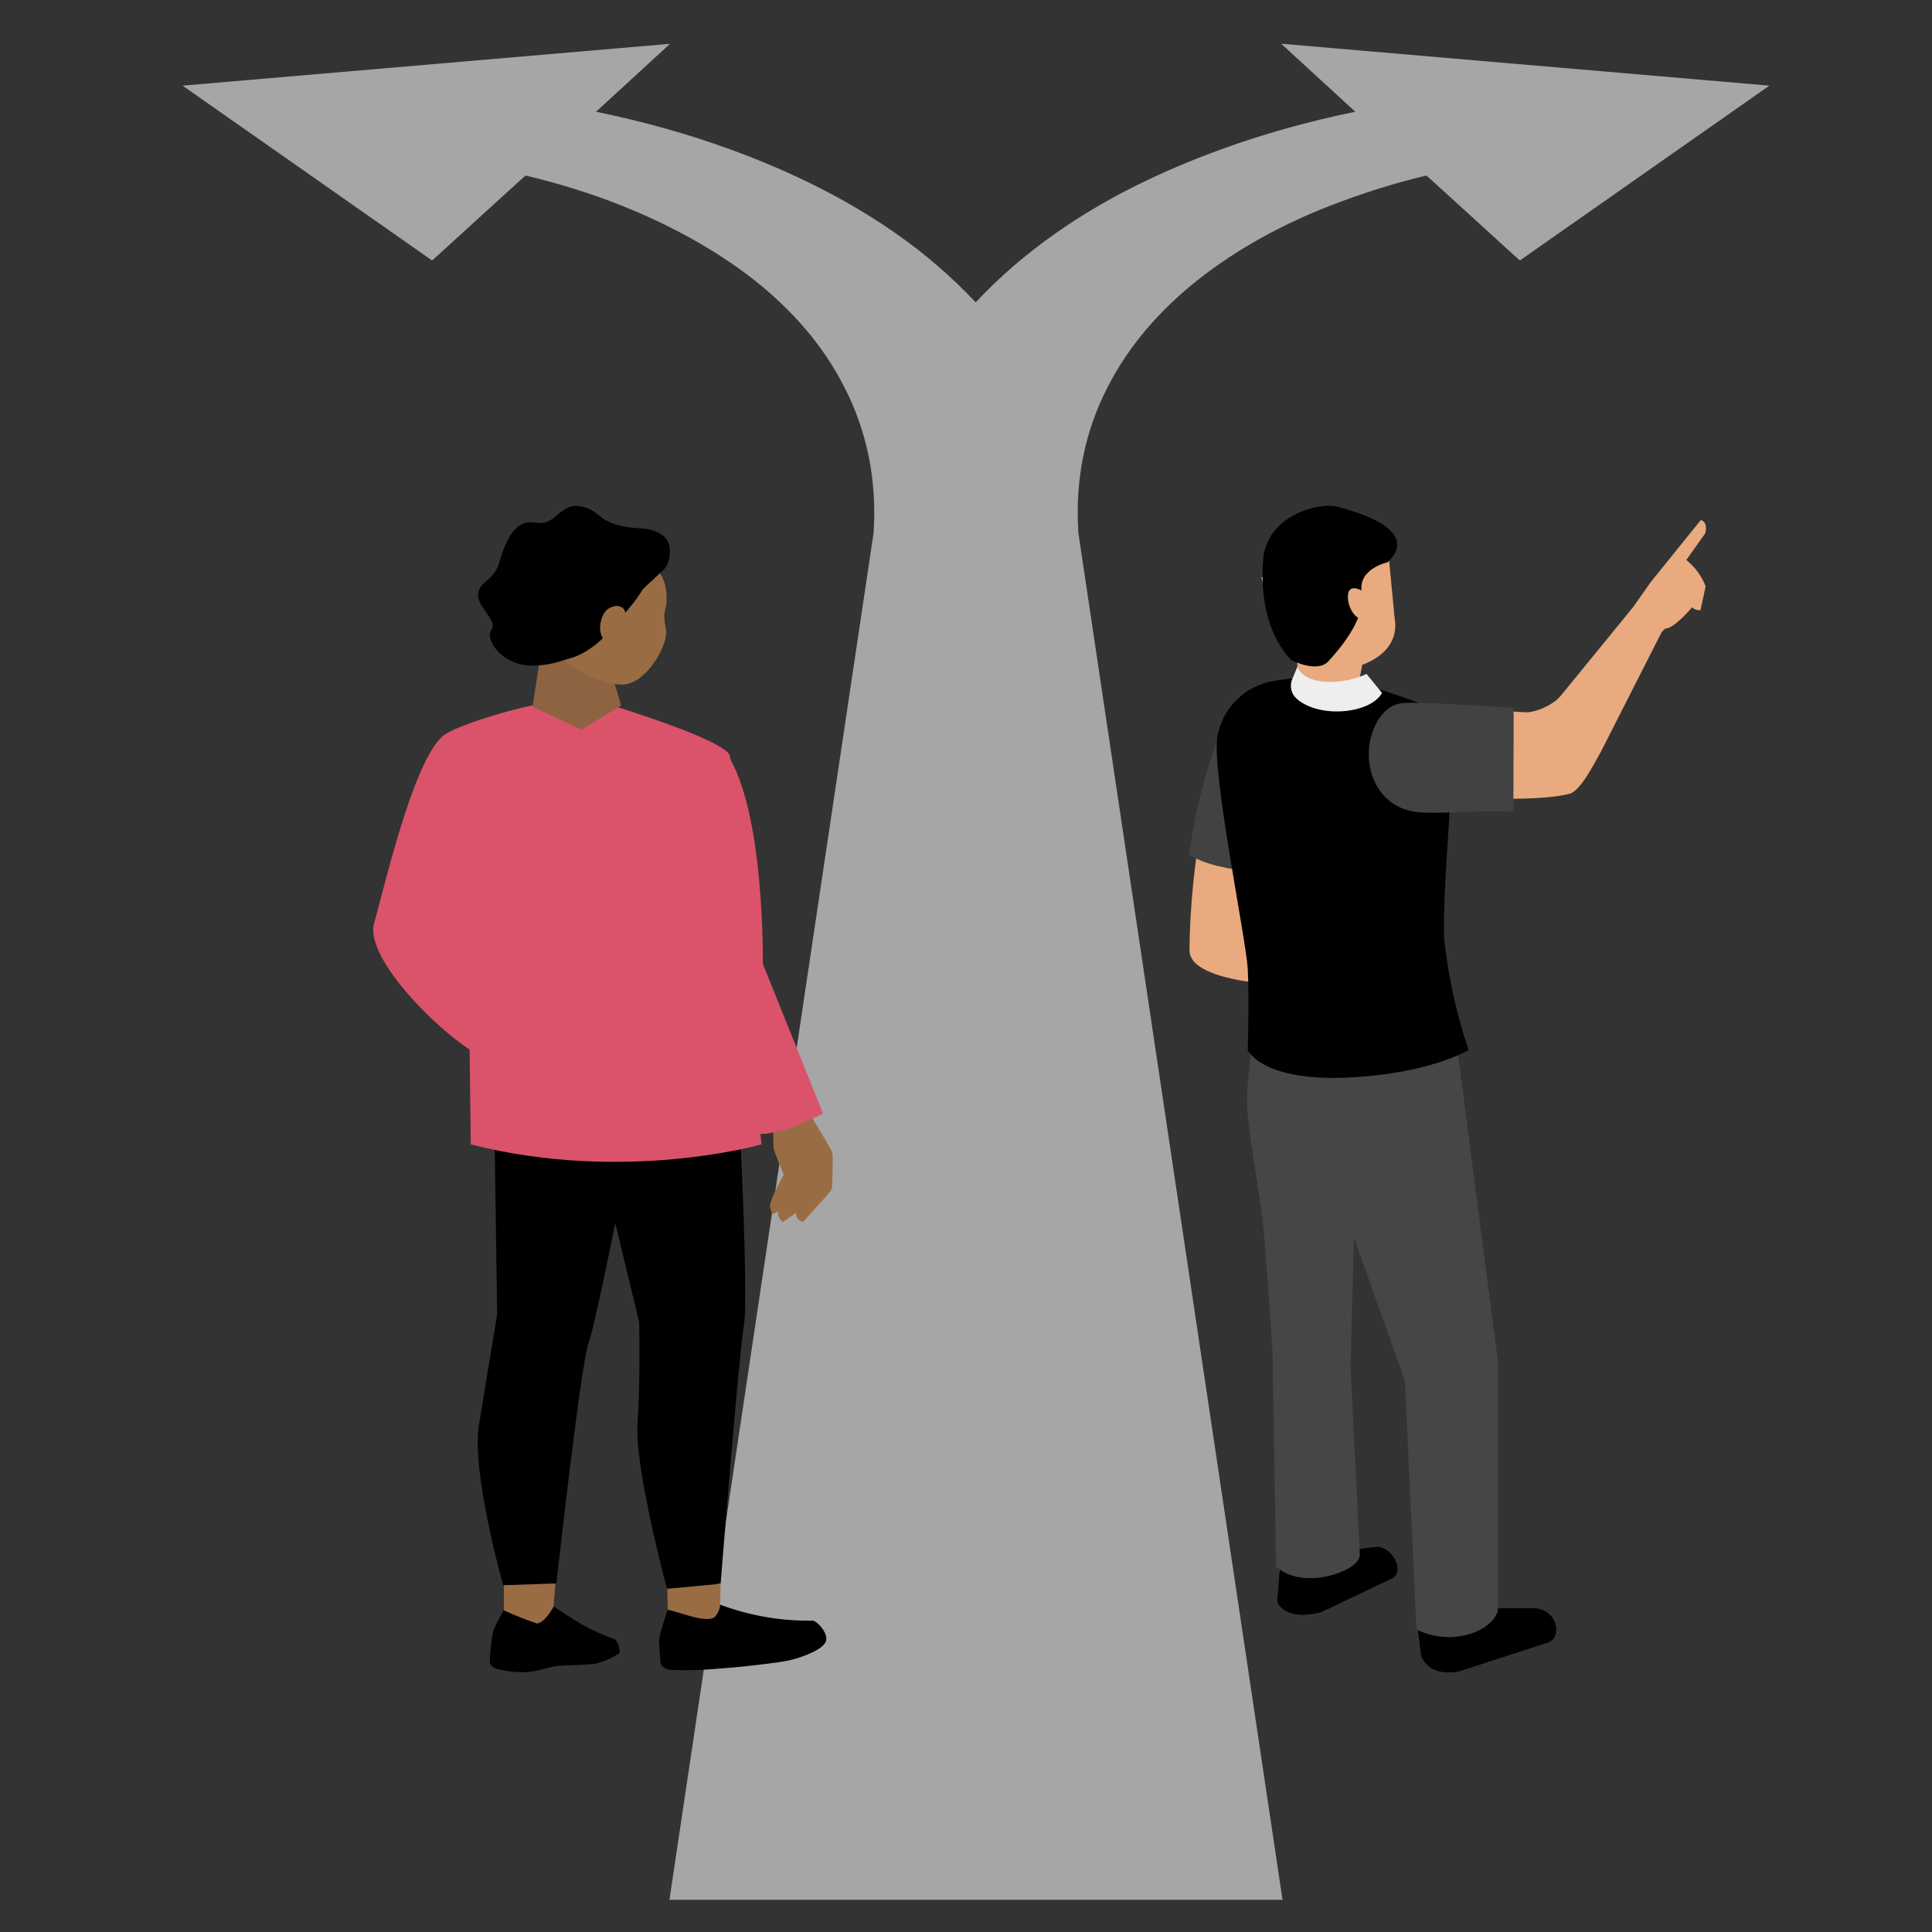 <?xml version="1.0" encoding="UTF-8"?>
<svg id="Layer_1" xmlns="http://www.w3.org/2000/svg" version="1.1" viewBox="0 0 60 60">
  <rect x="0" y="0" width="60" height="60" fill="#333333" stroke="none"/>
  <!-- Generator: Adobe Illustrator 29.5.1, SVG Export Plug-In . SVG Version: 2.1.0 Build 141)  -->
  <title>Make or Break</title>
<desc>Zwei Personen stehen an einer Weggabelung. Eine Person in einem roten Hemd steht links und schaut nach vorne. Eine Person in einem schwarzen Hemd steht rechts und zeigt in die rechte Richtung. Der Weg teilt sich in zwei Richtungspfeile.</desc>
<defs>
    <style>
      .st0 {
        fill: #464646;
      }

      .st0, .st1, .st2, .st3, .st4, .st5, .st6, .st7, .st8 {
        fill-rule: evenodd;
      }

      .st1 {
        fill: #e9aa7f;
      }

      .st2 {
        fill: #eee;
      }

      .st3 {
        fill: #db536a;
      }

      .st5 {
        fill: #424242;
      }

      .st6 {
        fill: #a6a6a6;
      }

      .st7 {
        fill: #8e6342;
      }

      .st8 {
        fill: #9a6c44;
      }
    </style>
  </defs>
  <path class="st6" d="M39.79,1.36l2.3,2.11c-1.46.3-2.86.69-4.17,1.17-1.9.69-3.62,1.54-5.1,2.58-.95.66-1.79,1.39-2.52,2.17-.73-.78-1.57-1.51-2.52-2.17-1.48-1.03-3.2-1.89-5.1-2.58-1.31-.48-2.71-.87-4.17-1.17l2.3-2.11-15.14,1.3,7.75,5.43,2.9-2.64c1.05.25,2.04.56,2.97.93,1.56.62,2.94,1.39,4.1,2.29,1.22.96,2.18,2.07,2.82,3.33.71,1.37,1.03,2.9.92,4.55l-6.34,42.45h19.04l-6.34-42.45c-.11-1.66.21-3.18.92-4.55.64-1.25,1.6-2.37,2.82-3.33,1.16-.91,2.53-1.68,4.1-2.29.93-.36,1.92-.68,2.97-.93l2.9,2.64,7.75-5.43-15.14-1.3Z"/>
  <path class="st4" d="M47.64,49.95c.55,0,.94.64.47,1.04l-2.77.9s-.9.24-1.19-.47l-.14-1.06,2.24-.41h1.39Z"/>
  <path class="st4" d="M47.64,49.95c.55,0,.94.64.47,1.04l-1.21.39c-.1-.47-.18-.95-.27-1.43h1.01Z"/>
  <path class="st4" d="M44.28,50.55c.66.2.97.69,1.01,1.35-.19.03-.9.14-1.15-.48l-.14-1.06h.04c.04.09.13.17.23.2Z"/>
  <path class="st4" d="M46.16,51.41c.59-.08,1.91-.4,2.06-.77.01-.03.02-.29.03-.31.13.22.11.56-.15.67l-2.77.9s-.9.24-1.19-.47l-.05-.39c.48.81,1.38.47,2.06.38Z"/>
  <path class="st1" d="M39.04,28.46l.63,2.12s-2.74-.11-2.73-1.07c.04-3.99,1.21-7.4,1.21-7.4l.9,6.36Z"/>
  <path class="st5" d="M38.84,27.07c-.59-.07-1.41-.2-1.91-.53.21-1.53.62-3.02,1.21-4.44l.7,4.97Z"/>
  <path class="st4" d="M41.34,48.23l1.38-.19c.47-.05.93.71.52.97l-2.18,1.04s-1.05.35-1.39-.3l.11-1.38,1.55-.15Z"/>
  <path class="st4" d="M41.04,50.05c-.14.04-1.05.31-1.37-.3l.09-1.16c.72.14,1.19.76,1.27,1.46Z"/>
  <path class="st4" d="M43.24,49.01l-.3.15c-.08-.44-.35-.81-.73-1.03h-.01s.52-.07.52-.07c.47-.06.93.7.52.96Z"/>
  <path class="st4" d="M43.32,48.44c.11.21.11.45-.08.57l-2.18,1.04s-1.05.35-1.39-.3l.02-.26c1.12.87,3.88-.68,3.63-1.05Z"/>
  <path class="st0" d="M39.07,31.02c.66.38,5.72,1.77,6.15,1.25l1.3,10.03v7.67c-.01.28-.39.65-.93.79-.53.15-1.09.09-1.6-.15l-.36-7.73-1.58-4.44-.11,3.99.29,5.86c-.02.38-.77.63-1.15.69-1,.16-1.45-.33-1.45-.33l-.11-6.61s-.09-1.57-.25-3.53c-.13-1.63-.6-3.59-.54-4.57.05-.79.34-2.93.34-2.93Z"/>
  <path class="st4" d="M37.82,22.81c.18-.86.86-1.51,1.72-1.66.76-.13,1.85-.22,2.61.03,2.8.92,2.38.77,2.88,1.5.25.36-.29,5.24-.17,6.57.13,1.15.38,2.27.75,3.36,0,0-1.06.64-3.23.82-3.15.28-3.63-.82-3.63-.82,0,0,.05-1.6,0-2.52-.05-.93-1.14-6.17-.94-7.24v-.04Z"/>
  <path class="st1" d="M42.15,21.53c.06.63-1.77.47-1.85-.16l-.03-1.87,2.25.02-.38,2Z"/>
  <path class="st2" d="M40.29,20.71c.26.62,1.47.55,2.15.22l.48.59c-.36.65-1.95.8-2.65.18-.17-.15-.22-.38-.15-.58l.17-.41Z"/>
  <path class="st1" d="M43.31,19.18c.17.95-.66,1.47-1.61,1.63,0,0-1.87-.24-2.03-1.18l-.5-1.7,3.91-1.15.23,2.4Z"/>
  <path class="st4" d="M41.5,15.73c.79.2,2.59.76,1.6,1.73,0,0-.94.2-.81.93.13.73-.52,1.58-1.02,2.13-.35.41-1.16-.02-1.16-.02,0,0-1.06-.9-.88-3.13.11-1.36,1.71-1.77,2.27-1.64Z"/>
  <path class="st1" d="M42.39,18.41l.14.79c-.3.2-.65-.21-.67-.63-.02-.56.53-.17.53-.17Z"/>
  <path class="st1" d="M43.78,21.96c.38-.01,1.35.02,3.57.16.34.02.88-.23,1.11-.5l2.22-2.72.92.74-1.89,3.72c-.18.31-.62,1.2-.96,1.29-1.16.3-3.63.05-4.54.22-1.38.24-1.91-1.51-1.25-2.44.18-.28.49-.46.82-.47Z"/>
  <path class="st1" d="M52.82,16.15s.23.04.14.41l-.59.83c.27.22.48.5.6.82l-.16.74c-.09.01-.19-.02-.26-.09,0,0-.57.68-.84.66l-.71.76-.54-1.06.81-1.15,1.55-1.92Z"/>
  <path class="st5" d="M43.64,21.83c.34-.02,1.54.03,3.36.15.02.02,0,1.17,0,3.23-1.42-.05-2.4.09-3.07,0-1.38-.22-1.76-1.84-1.12-2.87.19-.29.45-.5.82-.51Z"/>
  <path class="st4" d="M18.35,34.84l1.5,6.22s.04,1.79-.05,3.15c-.1,1.37.92,5.15.92,5.15l1.66-.18s.57-7.17.72-8c.15-.82-.13-6.35-.13-6.35h-4.62Z"/>
  <path class="st4" d="M15.35,34.67l.09,6.15s-.48,2.89-.56,3.4c-.26,1.47.75,5.02.75,5.02l1.65-.07s.75-6.78,1-7.47c.25-.68,1.29-6.04,1.29-6.04l-1.23-1.85-2.99.87h0Z"/>
  <path class="st3" d="M18.98,21.9s-1.15.16-1.99-.07c-.71.07-2.87.69-3.25,1.04-.93.83-1.82,4.75-2.12,5.8-.35,1.23,2.68,4.02,3.55,4.22.87.19.49-4.75.49-4.75l3.32-6.24h.01Z"/>
  <path class="st3" d="M18.98,21.9s3.52,1.07,3.68,1.56c.15.49.24,5.35.24,5.35l.75,6.73s-4.25,1.22-9.03,0l-.09-7.47,4.45-6.17Z"/>
  <path class="st4" d="M20.47,50.97c0,.11.02.43.04.64.01.13.13.22.26.24.87.1,3.2-.18,3.66-.27.33-.06,1.02-.29,1.19-.55.18-.26-.26-.7-.38-.7-.99.02-1.98-.16-2.89-.5l-1.62.17s-.27.8-.27.98Z"/>
  <path class="st4" d="M15.64,50.01s-.26.46-.33.66c-.05.29-.09.59-.1.89-.01.13.08.23.22.27.35.09.73.13,1.11.08.09-.01.6-.15.74-.17.15-.02.89-.03,1.2-.07.27-.06.53-.18.75-.33.05-.04-.02-.41-.19-.45-.05-.02-.41-.16-.58-.24-.45-.2-1.25-.75-1.25-.75l-1.55.13h0Z"/>
  <path class="st8" d="M20.72,49.33l.02.66c.41.09,1.06.38,1.4.26.15-.05.22-.35.22-.35l.02-.71-1.66.15Z"/>
  <path class="st8" d="M15.65,49.23v.78c.33.16.68.29,1.03.41.25-.03.51-.52.51-.52l.06-.72-1.61.05Z"/>
  <path class="st8" d="M24.03,34.91s.48.02.7-.07c.15-.07.28-.16.41-.26,0,0,.65,1.07.7,1.19.05.13,0,.99,0,1.11,0,.1-.41.52-.41.52l-.49.55c-.15-.04-.24-.16-.21-.29l-.42.29c-.11-.08-.17-.21-.13-.32l-.19.07c-.04-.07-.06-.15-.08-.22,0-.25.43-1,.43-1,0,0-.27-.65-.31-.79-.02-.26-.02-.51,0-.77Z"/>
  <path class="st3" d="M22.57,23.4c1.19,1.79,1.12,6.53,1.12,6.53l1.87,4.65s-1.31.71-2.06.63c-.75-.09-2.43-4.28-2.74-5.82-.3-1.46-.42-5.81,1.4-5.82l.43-.17Z"/>
  <polygon class="st7" points="16.54 21.95 18.06 22.66 19.29 21.91 18.82 20.33 17.13 20.07 16.85 19.91 16.54 21.95"/>
  <path class="st8" d="M17.09,18.54c.17-.84,1.11-1.28,2.11-1.28s1.5.51,1.5,1.28v.16c0,.11-.07.28-.07.44,0,.22.06.36.06.49.01.49-.65,1.63-1.37,1.63-.83,0-2.26-.85-2.26-1.42,0-.04-.02-.97.04-1.29h-.01Z"/>
  <path class="st4" d="M15.98,18.32c0,.66.42,1.68,1.12,2.15,0,0,.95.32,2.11-1.2.14-.19.73-.72,1.11-1.68-.38-.54-1.19-.94-2.13-.94-1.21,0-2.2.69-2.2,1.67Z"/>
  <path class="st4" d="M17.66,20.45s-.77.32-1.45.19c-.67-.13-1.15-.77-.95-1.08.21-.31-.48-.73-.41-1.13s.48-.4.64-.92c.16-.52.43-1.41,1.12-1.28.69.13.76-.65,1.45-.5.69.15.46.6,1.84.68,1.05.07.95.76.84,1.07-.03.09-.08.18-.17.25l-2.91,2.72Z"/>
  <path class="st8" d="M19.39,18.94c-.05-.09-.21-.2-.49-.04-.28.16-.44.96.06,1.08s.55-.79.43-1.04Z"/>
</svg>